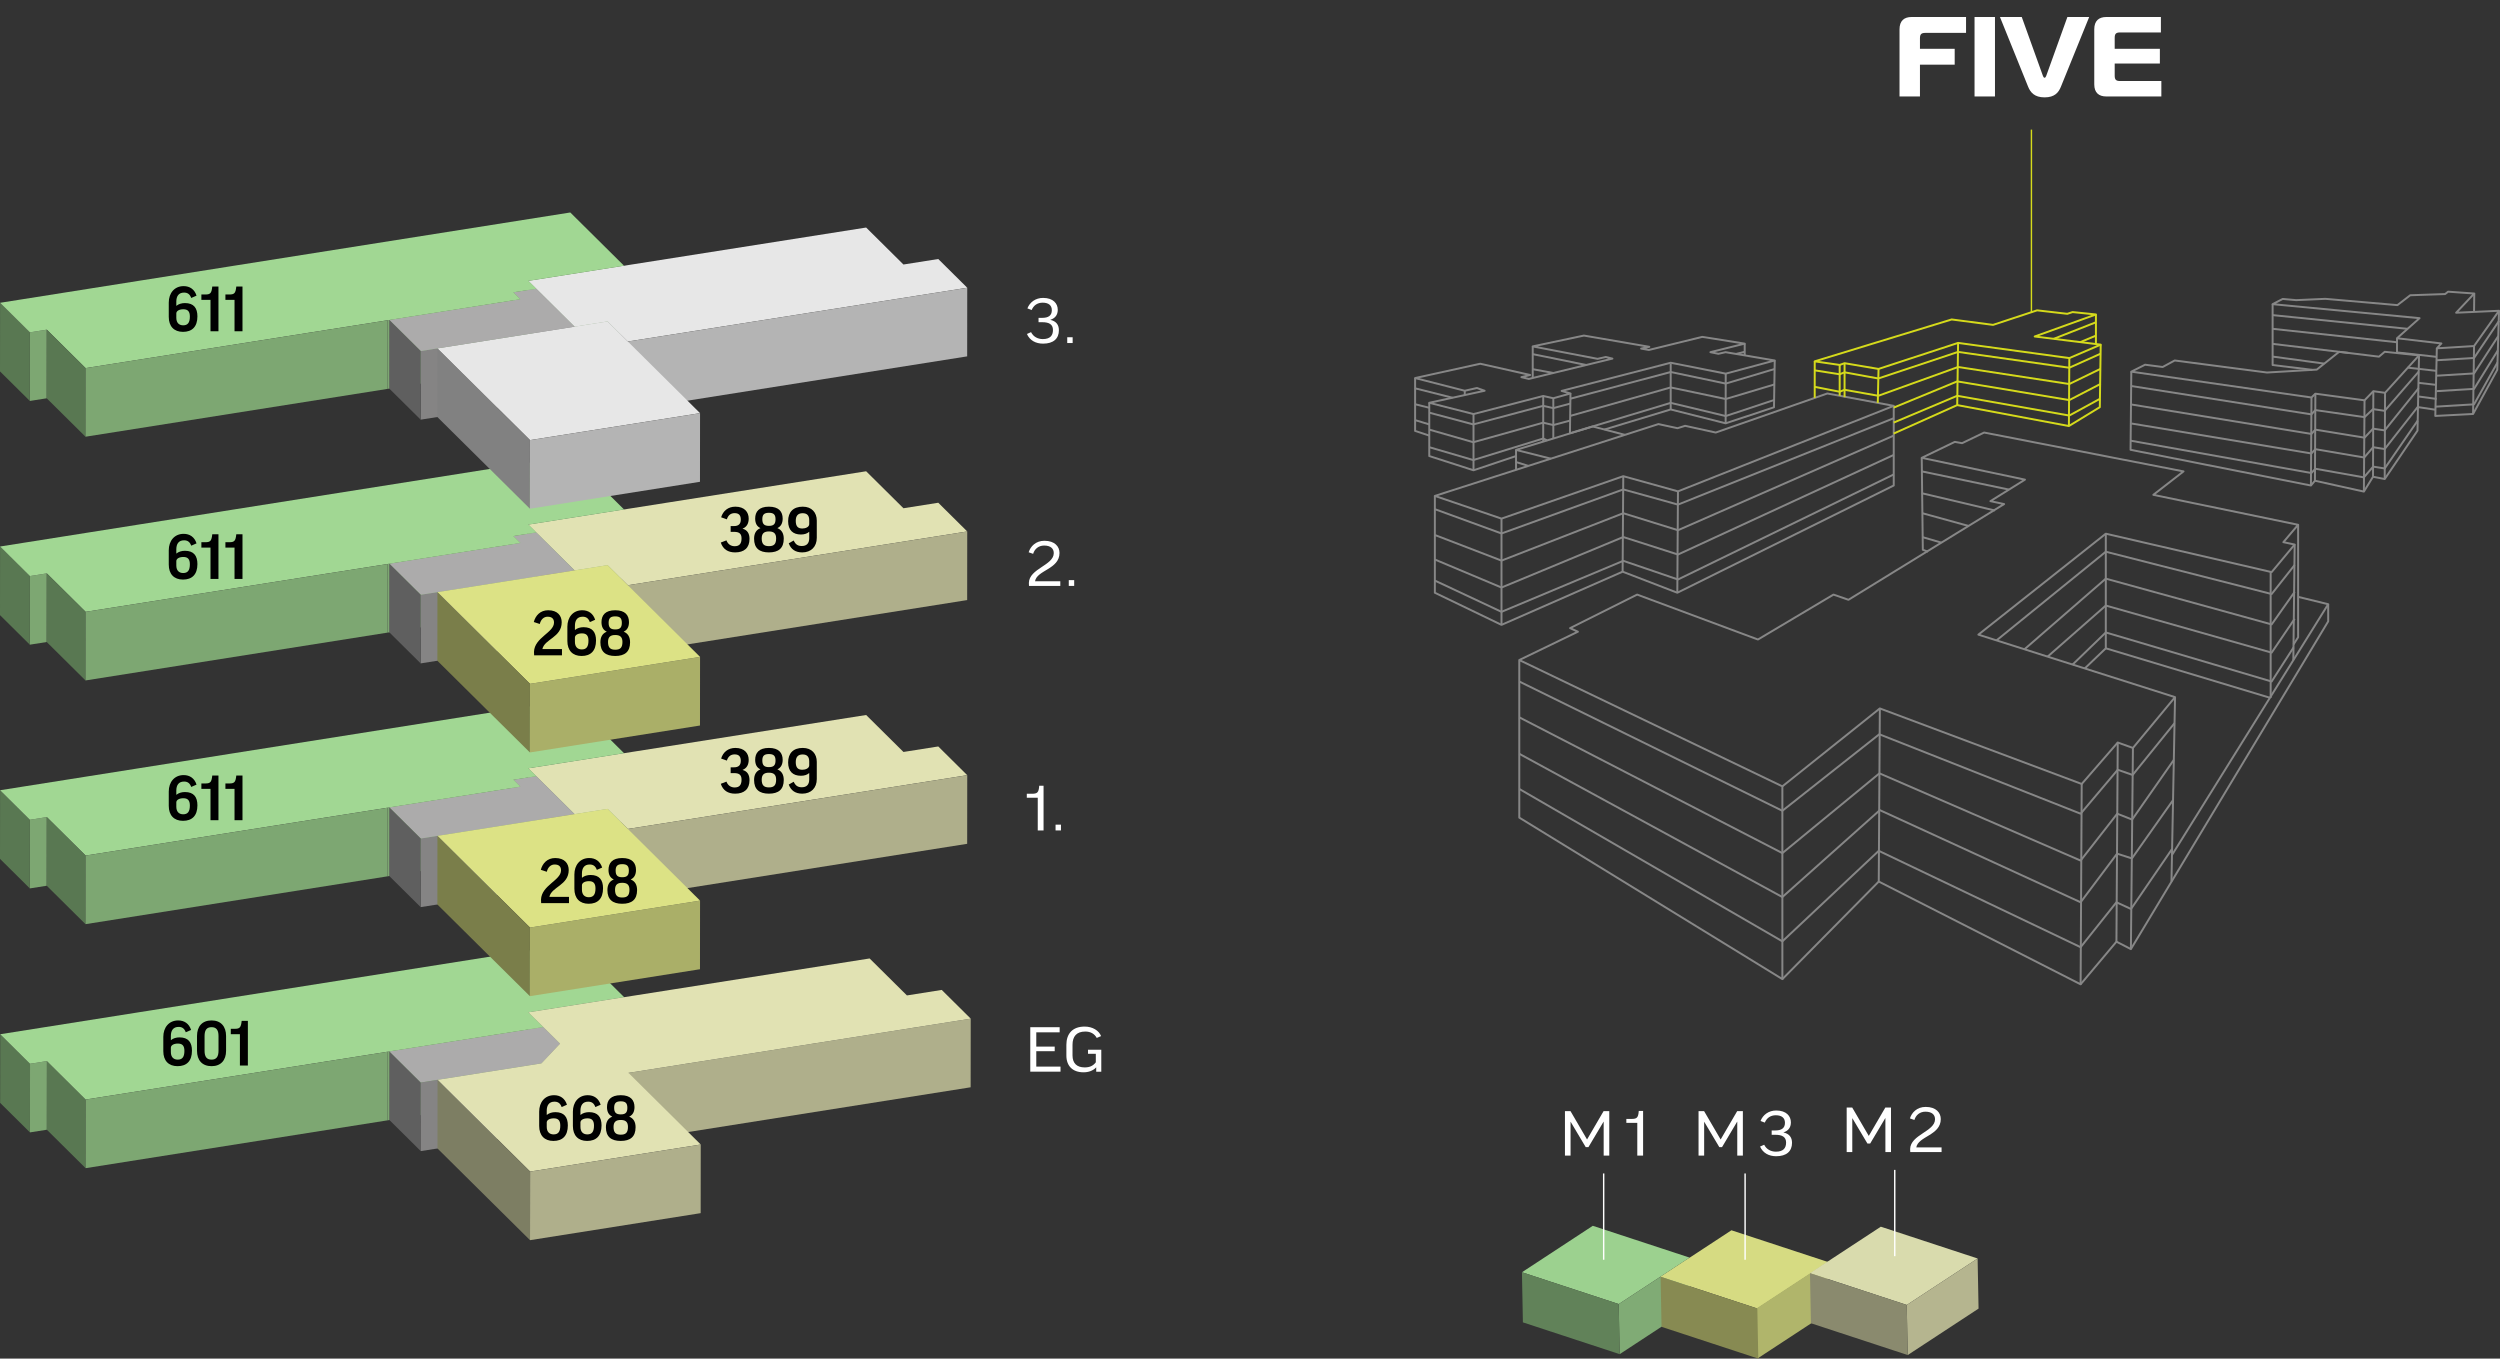 <?xml version="1.0" encoding="UTF-8"?>
<svg id="Ebene_2" data-name="Ebene 2" xmlns="http://www.w3.org/2000/svg" xmlns:xlink="http://www.w3.org/1999/xlink" viewBox="0 0 440.576 239.429">
  <rect x="0" y="0" width="440.576" height="239.429" fill="#333333" stroke="none"/>
  <defs>
    <style>
      .cls-1, .cls-2, .cls-3, .cls-4, .cls-5 {
        fill: none;
      }

      .cls-6 {
        fill: #5f5f5f;
      }

      .cls-7 {
        fill: #80ab75;
      }

      .cls-8 {
        fill: #597852;
      }

      .cls-9 {
        fill: #aaaf68;
      }

      .cls-10 {
        fill: #acabab;
      }

      .cls-11 {
        fill: #7da772;
      }

      .cls-12 {
        fill: #b4b4b4;
      }

      .cls-13 {
        isolation: isolate;
      }

      .cls-14 {
        fill: #7a7e4a;
      }

      .cls-15 {
        fill: #618259;
      }

      .cls-16 {
        clip-path: url(#clippath-1);
      }

      .cls-17 {
        clip-path: url(#clippath-3);
      }

      .cls-18 {
        clip-path: url(#clippath-4);
      }

      .cls-19 {
        clip-path: url(#clippath-2);
      }

      .cls-20 {
        clip-path: url(#clippath-7);
      }

      .cls-21 {
        clip-path: url(#clippath-6);
      }

      .cls-22 {
        clip-path: url(#clippath-5);
      }

      .cls-23 {
        fill: #7d7e63;
      }

      .cls-24 {
        fill: #e7e7e7;
      }

      .cls-25 {
        fill: #a1d793;
      }

      .cls-26 {
        fill: #fff;
      }

      .cls-2 {
        stroke: #fff;
      }

      .cls-2, .cls-3 {
        stroke-miterlimit: 10;
        stroke-width: .25px;
      }

      .cls-27 {
        fill: #858484;
      }

      .cls-28 {
        fill: #757474;
      }

      .cls-29 {
        fill: #dce285;
      }

      .cls-30 {
        fill: #818181;
      }

      .cls-31 {
        fill: #d6db82;
      }

      .cls-32 {
        fill: #afaf8b;
      }

      .cls-33 {
        fill: #8a8a6e;
      }

      .cls-34 {
        fill: #b5b58f;
      }

      .cls-35 {
        fill: #e1e2b3;
      }

      .cls-3, .cls-4 {
        stroke: #d5da1b;
      }

      .cls-36 {
        fill: #878a52;
      }

      .cls-4, .cls-5 {
        stroke-linejoin: round;
        stroke-width: .347px;
      }

      .cls-37 {
        fill: #9cd18f;
      }

      .cls-38 {
        clip-path: url(#clippath);
      }

      .cls-39 {
        fill: #d9dbad;
      }

      .cls-40 {
        fill: #b0b56b;
      }

      .cls-5 {
        stroke: #878787;
      }
    </style>
    <clipPath id="clippath">
      <rect class="cls-1" x=".001" y="37.445" width="171.071" height="181.111"/>
    </clipPath>
    <clipPath id="clippath-1">
      <rect class="cls-1" x=".024" y="166.347" width="171.047" height="52.209"/>
    </clipPath>
    <clipPath id="clippath-2">
      <rect class="cls-1" x=".001" y="37.445" width="171.071" height="181.111"/>
    </clipPath>
    <clipPath id="clippath-3">
      <rect class="cls-1" x=".001" y="123.347" width="170.457" height="52.208"/>
    </clipPath>
    <clipPath id="clippath-4">
      <rect class="cls-1" x=".001" y="37.445" width="171.071" height="181.111"/>
    </clipPath>
    <clipPath id="clippath-5">
      <rect class="cls-1" y="80.395" width="170.457" height="52.21"/>
    </clipPath>
    <clipPath id="clippath-6">
      <rect class="cls-1" x=".001" y="37.445" width="171.071" height="181.111"/>
    </clipPath>
    <clipPath id="clippath-7">
      <rect class="cls-1" x=".001" y="37.444" width="170.457" height="52.209"/>
    </clipPath>
  </defs>
  <g id="Ebene_1-2" data-name="Ebene 1">
    <g>
      <g>
        <path class="cls-26" d="M186.742,181.021v.912h-4.117v2.506h3.247v.816h-3.247v2.71h4.271v.899h-5.33v-7.844h5.176Z"/>
        <path class="cls-26" d="M194.045,182.592l-.765.324c-.4-.731-1.082-1.127-2.023-1.127-1.529,0-2.247.852-2.247,2.339v1.871c0,1.379.765,2.111,2.141,2.111.871,0,1.482-.264,1.965-.9v-1.499h-1.376v-.72h2.341v3.886h-.894v-.78c-.588.624-1.376.875-2.247.875-1.871,0-3.012-1.08-3.012-2.962v-1.883c0-1.931,1.059-3.214,3.223-3.214,1.4,0,2.518.708,2.894,1.679Z"/>
      </g>
      <g>
        <path class="cls-26" d="M183.906,138.468v7.88h-1.023v-5.769h-1.929v-.695h.871c.976,0,1.235-.192,1.317-1.416h.765Z"/>
        <path class="cls-26" d="M186.022,145.329h.953v1.02h-.953v-1.02Z"/>
      </g>
      <g>
        <path class="cls-26" d="M186.718,97.439c0,2.891-3.988,3.022-4.318,5.001h4.459v.815h-5.518l-.023-.528c.059-2.542,4.388-3.094,4.388-5.253,0-.756-.506-1.332-1.694-1.332-.988,0-1.694.612-1.941,1.463l-.789-.276c.318-1.031,1.247-2.027,2.776-2.027,1.835,0,2.659,1.031,2.659,2.135Z"/>
        <path class="cls-26" d="M188.351,102.236h.953v1.02h-.953v-1.02Z"/>
      </g>
      <g>
        <path class="cls-26" d="M183.024,56.015h.659c1.059,0,1.682-.396,1.682-1.343,0-.864-.577-1.332-1.612-1.332-.941,0-1.6.48-1.941,1.295l-.753-.288c.423-1.08,1.423-1.847,2.765-1.847,1.776,0,2.588.983,2.588,2.099,0,.875-.447,1.487-1.294,1.751v.024c.977.216,1.494.839,1.494,1.823,0,1.487-.977,2.363-2.788,2.363-1.294,0-2.341-.563-2.847-1.703l.729-.324c.388.804,1.188,1.223,2.059,1.223,1.318,0,1.8-.635,1.8-1.607,0-1.007-.717-1.367-1.882-1.367h-.659v-.768Z"/>
        <path class="cls-26" d="M188.08,59.433h.953v1.02h-.953v-1.02Z"/>
      </g>
      <g class="cls-38">
        <g class="cls-13">
          <g class="cls-16">
            <polygon class="cls-11" points="109.994 175.733 109.981 187.827 93.115 190.498 93.128 178.404 109.994 175.733"/>
            <polygon class="cls-23" points="95.757 180.998 95.744 193.092 93.115 190.498 93.128 178.404 95.757 180.998"/>
            <polygon class="cls-23" points="98.701 183.915 98.688 196.009 95.744 193.091 95.757 180.997 98.701 183.915"/>
            <polygon class="cls-11" points="95.747 180.999 95.734 193.093 68.631 197.385 68.644 185.292 95.747 180.999"/>
            <polygon class="cls-11" points="68.319 185.344 68.306 197.438 68.63 197.386 68.644 185.293 68.319 185.344"/>
            <polygon class="cls-28" points="98.701 183.915 98.688 196.009 95.4 199.496 95.413 187.402 98.701 183.915"/>
            <polygon class="cls-11" points="8.268 186.998 8.255 199.092 5.278 199.563 5.291 187.469 8.268 186.998"/>
            <polygon class="cls-8" points=".024 194.357 5.277 199.563 5.291 187.469 .038 182.263 .024 194.357"/>
            <polygon class="cls-32" points="110.752 189.071 110.738 201.165 171.058 191.612 171.072 179.517 110.752 189.071"/>
            <polygon class="cls-6" points="74.168 190.767 74.155 202.861 68.631 197.386 68.644 185.292 74.168 190.767"/>
            <polygon class="cls-10" points="95.747 180.999 98.701 183.915 95.413 187.402 74.169 190.767 68.644 185.292 95.747 180.999"/>
            <polygon class="cls-27" points="95.413 187.402 95.4 199.496 74.156 202.86 74.169 190.766 95.413 187.402"/>
            <polygon class="cls-8" points="15.103 193.772 15.09 205.866 8.255 199.092 8.267 186.998 15.103 193.772"/>
            <polygon class="cls-25" points="100.523 166.347 .036 182.263 5.29 187.469 8.268 186.998 15.102 193.772 68.318 185.343 68.643 185.292 95.747 180.999 93.127 178.403 109.994 175.732 100.523 166.347"/>
            <polygon class="cls-11" points="68.319 185.343 68.306 197.437 15.091 205.865 15.104 193.771 68.319 185.343"/>
            <polygon class="cls-35" points="109.994 175.732 93.128 178.404 95.757 180.997 98.701 183.915 95.412 187.402 77.111 190.3 93.418 206.462 123.493 201.698 110.752 189.071 171.072 179.517 165.962 174.454 159.828 175.425 153.252 168.909 109.994 175.732"/>
            <polygon class="cls-32" points="93.418 206.462 93.405 218.555 123.48 213.793 123.493 201.698 93.418 206.462"/>
            <polygon class="cls-23" points="77.097 202.395 93.404 218.556 93.418 206.462 77.11 190.301 77.097 202.395"/>
          </g>
        </g>
      </g>
      <g class="cls-19">
        <g class="cls-13">
          <g class="cls-17">
            <polygon class="cls-11" points="109.378 132.828 109.365 144.922 109.96 144.829 109.974 132.734 109.378 132.828"/>
            <polygon class="cls-11" points="109.378 132.828 109.365 144.922 93.104 147.497 93.117 135.404 109.378 132.828"/>
            <polygon class="cls-23" points="94.51 136.784 94.497 148.878 93.104 147.497 93.117 135.404 94.51 136.784"/>
            <polygon class="cls-11" points="94.51 136.784 94.497 148.878 90.474 149.515 90.487 137.421 94.51 136.784"/>
            <polygon class="cls-23" points="95.734 137.997 95.721 150.091 94.497 148.877 94.51 136.784 95.734 137.997"/>
            <polygon class="cls-6" points="91.711 138.634 91.698 150.728 90.474 149.514 90.487 137.421 91.711 138.634"/>
            <polygon class="cls-23" points="98.678 140.915 98.665 153.009 95.721 150.091 95.734 137.997 98.678 140.915"/>
            <polygon class="cls-11" points="91.711 138.634 91.698 150.728 68.608 154.385 68.62 142.291 91.711 138.634"/>
            <polygon class="cls-11" points="68.295 142.342 68.282 154.436 68.607 154.385 68.621 142.291 68.295 142.342"/>
            <polygon class="cls-32" points="107.08 142.553 107.067 154.647 101.248 155.568 101.261 143.475 107.08 142.553"/>
            <polygon class="cls-23" points="101.261 143.474 101.248 155.568 98.665 153.009 98.678 140.915 101.261 143.474"/>
            <polygon class="cls-11" points="8.247 144 8.234 156.094 5.257 156.565 5.27 144.471 8.247 144"/>
            <polygon class="cls-8" points=".002 150.55 .002 151.357 5.257 156.565 5.271 144.471 .015 139.263 .002 150.55"/>
            <polygon class="cls-23" points="110.644 146.085 110.631 158.179 107.067 154.647 107.08 142.553 110.644 146.085"/>
            <polygon class="cls-35" points="109.378 132.829 93.117 135.404 94.51 136.785 95.734 137.998 98.678 140.915 101.261 143.475 107.079 142.553 110.643 146.085 170.459 136.611 165.35 131.548 159.216 132.519 152.641 126.004 109.378 132.829"/>
            <polygon class="cls-32" points="110.644 146.085 110.63 158.178 170.445 148.705 170.458 136.612 110.644 146.085"/>
            <polygon class="cls-27" points="101.251 143.476 101.238 155.57 74.135 159.862 74.148 147.769 101.251 143.476"/>
            <polygon class="cls-10" points="94.51 136.784 95.734 137.997 98.678 140.915 101.251 143.476 74.148 147.769 68.621 142.292 91.712 138.634 90.487 137.421 94.51 136.784"/>
            <polygon class="cls-6" points="74.148 147.768 74.135 159.862 68.608 154.385 68.621 142.291 74.148 147.768"/>
            <polygon class="cls-25" points="100.501 123.347 .014 139.263 5.27 144.471 8.247 143.999 15.08 150.772 68.295 142.342 68.621 142.291 91.712 138.633 90.488 137.421 94.51 136.784 93.116 135.403 109.378 132.828 109.974 132.734 100.501 123.347"/>
            <polygon class="cls-8" points="15.08 150.771 15.067 162.865 8.234 156.093 8.247 143.999 15.08 150.771"/>
            <polygon class="cls-11" points="68.296 142.343 68.283 154.437 15.068 162.865 15.081 150.771 68.296 142.343"/>
            <polygon class="cls-9" points="93.395 163.462 93.381 175.555 123.357 170.808 123.37 158.715 93.395 163.462"/>
            <polygon class="cls-29" points="107.08 142.553 123.369 158.715 93.396 163.462 77.09 147.303 95.392 144.404 101.251 143.476 107.08 142.553"/>
            <polygon class="cls-14" points="77.077 159.397 93.382 175.556 93.396 163.462 77.091 147.303 77.077 159.397"/>
          </g>
        </g>
      </g>
      <g class="cls-18">
        <g class="cls-13">
          <g class="cls-22">
            <polygon class="cls-11" points="109.377 89.876 109.364 101.969 109.959 101.876 109.973 89.782 109.377 89.876"/>
            <polygon class="cls-11" points="109.377 89.876 109.364 101.97 93.103 104.545 93.116 92.452 109.377 89.876"/>
            <polygon class="cls-23" points="94.509 93.832 94.496 105.926 93.103 104.545 93.116 92.452 94.509 93.832"/>
            <polygon class="cls-11" points="94.509 93.832 94.496 105.926 90.473 106.563 90.486 94.469 94.509 93.832"/>
            <polygon class="cls-23" points="95.735 95.047 95.722 107.141 94.496 105.926 94.509 93.832 95.735 95.047"/>
            <polygon class="cls-6" points="91.712 95.684 91.699 107.778 90.473 106.563 90.486 94.469 91.712 95.684"/>
            <polygon class="cls-23" points="98.679 97.965 98.666 110.059 95.722 107.141 95.735 95.047 98.679 97.965"/>
            <polygon class="cls-11" points="91.712 95.684 91.699 107.778 68.609 111.435 68.621 99.341 91.712 95.684"/>
            <polygon class="cls-11" points="68.296 99.393 68.283 111.487 68.608 111.436 68.622 99.342 68.296 99.393"/>
            <polygon class="cls-32" points="107.078 99.6 107.065 111.694 101.246 112.615 101.259 100.522 107.078 99.6"/>
            <polygon class="cls-23" points="101.26 100.522 101.247 112.616 98.666 110.058 98.679 97.964 101.26 100.522"/>
            <polygon class="cls-11" points="8.246 101.047 8.233 113.141 5.256 113.612 5.269 101.518 8.246 101.047"/>
            <polygon class="cls-8" points="0 108.404 5.256 113.612 5.27 101.518 .014 96.31 0 108.404"/>
            <polygon class="cls-23" points="110.643 103.133 110.63 115.227 107.066 111.695 107.079 99.601 110.643 103.133"/>
            <polygon class="cls-35" points="109.377 89.876 93.116 92.452 94.509 93.832 95.736 95.047 98.68 97.964 101.26 100.522 107.078 99.6 110.642 103.133 170.457 93.659 165.35 88.597 159.216 89.569 152.64 83.051 109.377 89.876"/>
            <polygon class="cls-32" points="110.643 103.132 110.629 115.226 170.444 105.753 170.457 93.659 110.643 103.132"/>
            <polygon class="cls-27" points="101.25 100.524 101.237 112.618 74.134 116.91 74.147 104.817 101.25 100.524"/>
            <polygon class="cls-10" points="94.509 93.832 95.735 95.047 98.679 97.965 101.25 100.524 74.147 104.817 68.622 99.341 91.712 95.684 90.486 94.469 94.509 93.832"/>
            <polygon class="cls-6" points="74.147 104.816 74.134 116.91 68.609 111.435 68.622 99.341 74.147 104.816"/>
            <polygon class="cls-25" points="100.5 80.395 .013 96.311 5.269 101.519 8.246 101.048 15.082 107.822 68.296 99.393 68.622 99.342 91.712 95.685 90.486 94.469 94.509 93.832 93.115 92.452 109.377 89.877 109.972 89.782 100.5 80.395"/>
            <polygon class="cls-8" points="15.081 107.821 15.068 119.915 8.233 113.141 8.245 101.047 15.081 107.821"/>
            <polygon class="cls-11" points="68.297 99.393 68.284 111.487 15.069 119.915 15.082 107.821 68.297 99.393"/>
            <polygon class="cls-9" points="93.396 120.511 93.382 132.605 123.358 127.858 123.371 115.764 93.396 120.511"/>
            <polygon class="cls-29" points="107.078 99.6 123.371 115.763 93.396 120.511 77.088 104.35 95.39 101.451 101.25 100.523 107.078 99.6"/>
            <polygon class="cls-14" points="77.076 116.444 93.383 132.605 93.397 120.511 77.089 104.351 77.076 116.444"/>
          </g>
        </g>
      </g>
      <g class="cls-21">
        <g class="cls-13">
          <g class="cls-20">
            <polygon class="cls-11" points="109.376 46.924 109.363 59.018 109.958 58.925 109.971 46.83 109.376 46.924"/>
            <polygon class="cls-11" points="109.376 46.924 109.363 59.018 93.102 61.593 93.115 49.5 109.376 46.924"/>
            <polygon class="cls-30" points="94.508 50.88 94.495 62.974 93.102 61.593 93.115 49.5 94.508 50.88"/>
            <polygon class="cls-11" points="94.508 50.88 94.495 62.974 90.472 63.611 90.485 51.517 94.508 50.88"/>
            <polygon class="cls-30" points="95.734 52.095 95.721 64.189 94.495 62.974 94.508 50.88 95.734 52.095"/>
            <polygon class="cls-6" points="91.711 52.732 91.698 64.826 90.472 63.611 90.485 51.517 91.711 52.732"/>
            <polygon class="cls-30" points="98.678 55.012 98.665 67.106 95.721 64.188 95.734 52.094 98.678 55.012"/>
            <polygon class="cls-11" points="91.711 52.732 91.698 64.826 68.608 68.483 68.62 56.389 91.711 52.732"/>
            <polygon class="cls-11" points="68.295 56.441 68.282 68.534 68.607 68.483 68.621 56.389 68.295 56.441"/>
            <polygon class="cls-12" points="107.078 56.648 107.065 68.742 101.246 69.663 101.259 57.57 107.078 56.648"/>
            <polygon class="cls-30" points="101.259 57.57 101.246 69.664 98.665 67.106 98.678 55.012 101.259 57.57"/>
            <polygon class="cls-11" points="8.245 58.095 8.232 70.189 5.255 70.66 5.268 58.566 8.245 58.095"/>
            <polygon class="cls-8" points=".002 65.454 5.255 70.661 5.269 58.567 .015 53.36 .002 65.454"/>
            <polygon class="cls-30" points="110.644 60.182 110.631 72.276 107.065 68.742 107.078 56.648 110.644 60.182"/>
            <polygon class="cls-24" points="109.376 46.924 93.115 49.499 94.508 50.88 95.734 52.095 98.678 55.012 101.259 57.57 107.077 56.648 110.644 60.182 170.458 50.708 165.349 45.645 159.215 46.616 152.639 40.098 109.376 46.924"/>
            <polygon class="cls-12" points="110.644 60.182 110.63 72.276 170.445 62.803 170.458 50.709 110.644 60.182"/>
            <polygon class="cls-27" points="101.249 57.572 101.236 69.666 74.133 73.958 74.146 61.865 101.249 57.572"/>
            <polygon class="cls-24" points="107.078 56.648 123.371 72.811 93.396 77.559 77.088 61.398 95.39 58.499 101.249 57.571 107.078 56.648"/>
            <polygon class="cls-10" points="94.508 50.88 95.734 52.095 98.678 55.013 101.249 57.572 74.146 61.865 68.621 56.389 91.711 52.732 90.485 51.517 94.508 50.88"/>
            <polygon class="cls-6" points="74.146 61.864 74.133 73.958 68.608 68.483 68.621 56.389 74.146 61.864"/>
            <polygon class="cls-25" points="100.501 37.445 .014 53.361 5.268 58.567 8.246 58.095 15.08 64.87 68.295 56.44 68.621 56.389 91.712 52.731 90.485 51.517 94.508 50.88 93.115 49.5 109.376 46.925 109.972 46.83 100.501 37.445"/>
            <polygon class="cls-8" points="15.08 64.869 15.067 76.963 8.232 70.189 8.244 58.095 15.08 64.869"/>
            <polygon class="cls-11" points="68.296 56.441 68.283 68.535 15.068 76.963 15.081 64.869 68.296 56.441"/>
            <polygon class="cls-12" points="93.395 77.56 93.381 89.653 123.357 84.906 123.37 72.813 93.395 77.56"/>
            <polygon class="cls-30" points="77.075 73.492 93.382 89.652 93.396 77.559 77.088 61.398 77.075 73.492"/>
          </g>
        </g>
      </g>
      <g>
        <path class="cls-26" d="M334.754,17V5.157c0-1.5.82-2.16,2.121-2.16h9.602v2.801h-7.182c-.7,0-.94.24-.94.94v1.86h6.121v2.801h-6.121v5.601h-3.601Z"/>
        <path class="cls-26" d="M347.974,17V2.997h3.601v14.003h-3.601Z"/>
        <path class="cls-26" d="M360.035,13.399c.06.18.16.3.28.3s.2-.12.28-.3l3.741-10.402h3.841l-4.981,12.283c-.4,1-1.08,1.88-2.881,1.88s-2.5-.9-2.9-1.88l-4.961-12.283h3.841l3.741,10.402Z"/>
        <path class="cls-26" d="M380.816,5.718h-7.202c-.7,0-.94.24-.94.94v1.94h7.961v2.601h-7.961v2.141c0,.7.24.94.94.94h7.282v2.721h-9.702c-1.3,0-2.121-.64-2.121-2.141V5.157c0-1.5.82-2.16,2.121-2.16h9.622v2.721Z"/>
      </g>
      <polygon class="cls-5" points="267.745 116.317 267.745 144.089 314.108 172.549 314.108 138.581 267.745 116.317"/>
      <polyline class="cls-5" points="267.745 116.317 278.073 111.325 276.697 110.694 288.517 104.784 309.805 112.702 323.117 104.784 325.756 105.702 353.184 88.832 350.774 88.316 356.856 84.528 338.667 80.684 344.5 77.872 345.782 78.102 349.664 76.227 384.8 83.075 379.483 87.206 404.998 92.485 402.397 95.545 404.386 95.966 400.331 100.824 371.106 94.053 348.651 111.842 383.308 122.858 375.887 131.81 373.209 130.853 366.86 138.16 331.284 124.847 314.108 138.581"/>
      <polyline class="cls-5" points="366.669 173.464 372.981 165.952 375.527 167.261 410.299 109.501 410.299 106.482"/>
      <polyline class="cls-5" points="314.108 172.55 331.092 155.355 366.668 173.465 366.859 138.16"/>
      <line class="cls-5" x1="331.284" y1="124.848" x2="331.093" y2="155.355"/>
      <line class="cls-5" x1="372.98" y1="165.952" x2="373.209" y2="130.854"/>
      <line class="cls-5" x1="375.888" y1="131.81" x2="375.527" y2="167.262"/>
      <polyline class="cls-5" points="267.745 120.104 314.108 142.885 331.188 129.399 366.668 143.4 373.209 135.654 375.835 136.572 383.215 127.448"/>
      <polyline class="cls-5" points="267.745 126.416 314.108 150.345 331.212 136.286 366.668 151.663 373.121 143.4 375.749 144.434 383.083 133.933"/>
      <polyline class="cls-5" points="267.745 132.843 314.108 158.09 331.284 142.77 366.668 159.008 373.095 150.439 375.707 151.281 382.939 141.029"/>
      <polyline class="cls-5" points="371.106 94.054 371.106 114.252 367.396 117.801"/>
      <line class="cls-5" x1="404.157" y1="116.319" x2="404.386" y2="95.967"/>
      <line class="cls-5" x1="371.106" y1="114.251" x2="400.103" y2="122.988"/>
      <polyline class="cls-5" points="404.998 92.485 404.998 112.3 404.193 113.563"/>
      <polyline class="cls-5" points="267.745 139.036 314.108 165.893 331.093 149.942 366.668 166.926 372.98 159.007 375.549 160.193 382.789 149.607"/>
      <polyline class="cls-5" points="404.998 105.185 410.298 106.482 382.768 150.677"/>
      <polyline class="cls-5" points="351.846 112.857 371.106 97.229 400.332 104.688 404.387 99.562"/>
      <polyline class="cls-5" points="356.768 114.422 371.106 101.973 400.332 110.044 404.386 104.306"/>
      <polyline class="cls-5" points="360.85 115.719 371.106 106.715 400.332 115.016 404.386 109.049"/>
      <polyline class="cls-5" points="365.252 117.119 371.106 111.459 400.332 120.104 404.193 114.094"/>
      <line class="cls-5" x1="400.158" y1="100.825" x2="400.158" y2="122.989"/>
      <polyline class="cls-5" points="338.667 80.684 338.858 96.884 339.776 97.228"/>
      <line class="cls-5" x1="354.041" y1="86.282" x2="338.697" y2="83.076"/>
      <line class="cls-5" x1="351.558" y1="89.967" x2="338.667" y2="86.919"/>
      <line class="cls-5" x1="347.006" y1="92.715" x2="338.789" y2="90.446"/>
      <line class="cls-5" x1="342.13" y1="95.631" x2="338.842" y2="94.667"/>
      <line class="cls-5" x1="382.678" y1="155.355" x2="383.309" y2="122.859"/>
      <polygon class="cls-5" points="292.266 74.736 252.865 87.398 264.609 91.398 286.069 83.917 295.709 86.594 333.733 71.523 322.027 69.343 302.365 76.228 296.971 75.042 295.632 75.463 292.266 74.736"/>
      <polyline class="cls-5" points="286.357 76.635 280.675 75.157 267.172 79.288 273.298 80.832"/>
      <line class="cls-5" x1="267.172" y1="79.288" x2="267.172" y2="82.8"/>
      <polyline class="cls-5" points="252.865 87.398 252.865 104.459 264.609 110.12 285.954 100.748 295.594 104.459 333.733 85.559 333.733 71.523"/>
      <line class="cls-5" x1="286.069" y1="83.917" x2="285.954" y2="100.748"/>
      <line class="cls-5" x1="295.708" y1="86.594" x2="295.593" y2="104.458"/>
      <line class="cls-5" x1="264.609" y1="91.398" x2="264.609" y2="110.12"/>
      <polyline class="cls-5" points="252.865 89.731 264.609 94.015 286.069 86.25 295.709 88.928 333.733 73.703"/>
      <polyline class="cls-5" points="252.865 94.283 264.609 98.797 286.069 90.444 295.709 93.441 333.733 76.763"/>
      <polyline class="cls-5" points="252.865 98.606 264.609 103.541 286.069 94.639 295.709 97.726 333.733 80.168"/>
      <polyline class="cls-5" points="252.865 102.315 264.609 107.825 286.069 98.834 295.709 102.125 333.733 83.611"/>
      <line class="cls-5" x1="267.172" y1="81.43" x2="269.341" y2="82.103"/>
      <polygon class="cls-4" points="343.946 56.298 319.808 63.681 324.207 64.312 325.068 64.006 331.055 65.019 345.075 60.429 364.679 63.107 370.207 60.735 358.578 59.301 369.365 55.418 365.253 54.997 364.316 55.304 358.999 54.691 351.233 57.254 343.946 56.298"/>
      <line class="cls-4" x1="319.808" y1="63.681" x2="319.808" y2="70.12"/>
      <line class="cls-4" x1="324.207" y1="64.312" x2="324.207" y2="69.748"/>
      <line class="cls-4" x1="325.068" y1="64.006" x2="325.068" y2="69.993"/>
      <line class="cls-4" x1="331.055" y1="65.019" x2="330.922" y2="70.998"/>
      <polyline class="cls-4" points="333.732 76.401 344.921 71.388 345.074 60.429"/>
      <polyline class="cls-4" points="364.679 63.107 364.603 75.08 370.05 71.754 370.207 60.735"/>
      <line class="cls-4" x1="344.921" y1="71.389" x2="364.602" y2="75.08"/>
      <polyline class="cls-4" points="319.808 65.268 324.207 65.957 325.068 65.612 331.017 66.702 345.075 62.016 364.668 64.809 370.207 62.322"/>
      <polyline class="cls-4" points="319.808 68.175 324.207 69.036 325.068 68.691 331.017 69.748 345.075 64.675 364.668 67.677 370.207 64.981"/>
      <polyline class="cls-4" points="370.207 67.64 364.668 70.509 344.922 67.212 333.733 71.829"/>
      <polyline class="cls-4" points="333.732 74.468 344.921 69.748 364.668 73.234 370.071 70.28"/>
      <line class="cls-4" x1="369.365" y1="55.418" x2="369.365" y2="60.631"/>
      <line class="cls-4" x1="369.365" y1="56.795" x2="361.921" y2="59.713"/>
      <line class="cls-4" x1="369.365" y1="59.147" x2="366.611" y2="60.291"/>
      <polygon class="cls-5" points="402.282 52.683 400.503 53.601 426.398 56.071 422.423 59.607 430.245 60.525 429.442 61.386 436.002 60.984 440.401 54.768 432.847 55.112 436.041 51.727 431.431 51.402 430.895 51.822 424.756 52.033 422.499 53.773 409.798 52.664 404.654 52.894 402.282 52.683"/>
      <polyline class="cls-5" points="400.504 53.601 400.504 64.329 407.511 65.18"/>
      <line class="cls-5" x1="422.423" y1="59.607" x2="422.423" y2="62.223"/>
      <polyline class="cls-5" points="429.442 61.385 429.174 73.301 435.831 72.956 440.095 65.172 440.402 54.767"/>
      <line class="cls-5" x1="436.003" y1="60.984" x2="435.831" y2="72.957"/>
      <line class="cls-5" x1="436.041" y1="51.726" x2="436.003" y2="54.968"/>
      <line class="cls-5" x1="400.504" y1="55.533" x2="424.286" y2="57.95"/>
      <line class="cls-5" x1="400.504" y1="57.949" x2="422.422" y2="60.314"/>
      <line class="cls-5" x1="400.504" y1="60.601" x2="413.928" y2="62.206"/>
      <line class="cls-5" x1="400.504" y1="62.842" x2="409.609" y2="64.083"/>
      <polyline class="cls-5" points="429.395 63.489 436.002 63.088 440.402 56.547"/>
      <polyline class="cls-5" points="429.395 66.211 436.002 65.81 440.271 59.225"/>
      <polyline class="cls-5" points="429.395 68.934 436.002 68.533 440.196 61.749"/>
      <polyline class="cls-5" points="429.174 71.669 436.002 71.255 440.134 63.871"/>
      <line class="cls-5" x1="429.207" y1="72.211" x2="426.247" y2="71.76"/>
      <line class="cls-5" x1="429.413" y1="62.891" x2="422.423" y2="62.106"/>
      <line class="cls-5" x1="429.413" y1="65.362" x2="424.286" y2="64.787"/>
      <line class="cls-5" x1="429.413" y1="67.833" x2="426.12" y2="67.463"/>
      <line class="cls-5" x1="429.413" y1="70.304" x2="426.246" y2="69.877"/>
      <polygon class="cls-5" points="260.86 64.101 249.384 66.626 258.134 68.863 260.286 68.376 261.635 68.863 251.88 70.986 259.677 72.971 271.963 69.781 273.742 70.183 276.764 69.342 275.205 68.892 294.428 63.927 304.125 65.849 312.76 63.527 304.096 62.064 302.834 62.351 301.428 62.064 307.467 60.558 299.993 59.367 290.583 61.676 289.22 61.433 290.655 61.117 279.135 59.138 270.112 61.045 281.545 63.24 282.966 62.911 284.156 63.198 269.424 66.783 268.119 66.468 269.654 66.081 260.86 64.101"/>
      <polyline class="cls-5" points="251.88 70.987 251.88 80.37 259.677 82.879 267.172 80.37"/>
      <line class="cls-5" x1="259.676" y1="72.971" x2="259.676" y2="82.879"/>
      <line class="cls-5" x1="271.963" y1="69.782" x2="271.963" y2="77.822"/>
      <line class="cls-5" x1="273.742" y1="70.184" x2="273.742" y2="77.278"/>
      <line class="cls-5" x1="276.764" y1="69.342" x2="276.672" y2="76.381"/>
      <polyline class="cls-5" points="282.756 75.698 294.427 72.158 304.11 74.602 312.631 71.776 312.761 63.528"/>
      <line class="cls-5" x1="294.427" y1="64.101" x2="294.427" y2="72.157"/>
      <line class="cls-5" x1="304.124" y1="65.85" x2="304.109" y2="74.602"/>
      <line class="cls-5" x1="307.467" y1="60.558" x2="307.467" y2="62.634"/>
      <line class="cls-5" x1="270.112" y1="61.046" x2="270.112" y2="66.603"/>
      <line class="cls-5" x1="270.112" y1="62.409" x2="279.551" y2="64.331"/>
      <line class="cls-5" x1="270.112" y1="65.062" x2="273.741" y2="65.733"/>
      <polyline class="cls-5" points="249.384 66.626 249.384 75.941 251.88 76.763"/>
      <line class="cls-5" x1="258.134" y1="68.864" x2="258.134" y2="69.626"/>
      <polyline class="cls-5" points="251.88 72.727 259.638 74.793 271.963 71.521 273.742 71.922 276.764 71.12"/>
      <polyline class="cls-5" points="251.88 75.711 259.638 77.934 271.963 74.488 273.742 74.908 276.764 74.104"/>
      <polyline class="cls-5" points="251.88 78.81 259.638 81.076 271.963 77.278 272.655 77.611"/>
      <polyline class="cls-5" points="276.764 70.26 294.427 65.559 304.124 67.601 312.76 65.02"/>
      <polyline class="cls-5" points="276.764 73.282 294.427 68.278 304.124 70.319 312.76 67.738"/>
      <polyline class="cls-5" points="276.764 76.325 294.427 70.997 304.124 73.32 312.76 70.457"/>
      <line class="cls-5" x1="307.467" y1="61.997" x2="305.942" y2="62.376"/>
      <line class="cls-5" x1="249.384" y1="68.434" x2="255.982" y2="70.095"/>
      <line class="cls-5" x1="249.384" y1="71.235" x2="251.88" y2="71.863"/>
      <line class="cls-5" x1="249.384" y1="74.037" x2="251.88" y2="74.794"/>
      <polygon class="cls-5" points="378.03 64.273 375.601 65.497 407.351 70.049 408.039 69.38 416.704 70.547 418.254 68.94 420.319 69.226 426.306 62.628 420.262 61.997 419.248 62.857 412.229 61.997 408.288 65.134 399.509 65.65 383.252 63.527 381.129 64.675 378.03 64.273"/>
      <polyline class="cls-5" points="375.601 65.498 375.467 79.269 407.255 85.562 407.964 84.72 416.59 86.633 418.196 84.017 420.258 84.42 426.038 75.885 426.306 62.629"/>
      <line class="cls-5" x1="420.319" y1="69.227" x2="420.258" y2="84.42"/>
      <line class="cls-5" x1="418.253" y1="68.94" x2="418.196" y2="84.018"/>
      <line class="cls-5" x1="416.704" y1="70.547" x2="416.589" y2="86.633"/>
      <line class="cls-5" x1="407.351" y1="70.05" x2="407.255" y2="85.562"/>
      <line class="cls-5" x1="408.039" y1="69.38" x2="407.963" y2="84.719"/>
      <polyline class="cls-5" points="375.601 68.032 407.333 73.024 408.04 72.268 416.704 73.512 418.196 72.097 420.258 72.402 426.247 65.498"/>
      <polyline class="cls-5" points="375.545 71.274 407.333 76.47 408.04 75.714 416.704 77.131 418.197 75.542 420.257 75.848 426.247 68.386"/>
      <polyline class="cls-5" points="375.601 74.631 407.333 79.915 408.04 79.16 416.647 80.627 418.215 78.81 420.258 79.136 426.121 71.657"/>
      <polyline class="cls-5" points="375.482 77.662 407.332 83.36 408.039 82.605 416.589 84.127 418.224 82.233 420.258 82.558 426.07 74.124"/>
      <line class="cls-3" x1="358" y1="22.841" x2="358" y2="55.157"/>
      <polygon class="cls-37" points="297.754 221.627 285.269 229.814 268.212 224.21 280.697 216.024 297.754 221.627"/>
      <polygon class="cls-7" points="297.754 221.627 297.922 230.458 285.437 238.644 285.269 229.814 297.754 221.627"/>
      <polygon class="cls-15" points="285.269 229.814 285.437 238.645 268.38 233.041 268.212 224.211 285.269 229.814"/>
      <polygon class="cls-31" points="322.181 222.412 309.696 230.599 292.646 224.998 305.131 216.811 322.181 222.412"/>
      <polygon class="cls-40" points="322.013 222.412 322.181 231.243 309.696 239.429 309.528 230.599 322.013 222.412"/>
      <polygon class="cls-36" points="309.696 230.598 309.864 239.429 292.814 233.828 292.646 224.997 309.696 230.598"/>
      <path class="cls-26" d="M283.603,195.812v7.844h-.988v-5.973h-.024l-2.659,4.474h-.482l-2.647-4.45h-.023v5.949h-.988v-7.844h.977l2.917,5.001,2.917-5.001h1Z"/>
      <path class="cls-26" d="M289.563,195.775v7.88h-1.023v-5.769h-1.929v-.695h.871c.976,0,1.235-.192,1.317-1.416h.765Z"/>
      <path class="cls-26" d="M307.146,195.812v7.844h-.988v-5.973h-.024l-2.659,4.474h-.482l-2.647-4.45h-.023v5.949h-.988v-7.844h.977l2.917,5.001,2.917-5.001h1Z"/>
      <path class="cls-26" d="M312.224,199.218h.659c1.059,0,1.682-.396,1.682-1.343,0-.864-.577-1.332-1.612-1.332-.941,0-1.6.48-1.941,1.295l-.753-.288c.423-1.08,1.423-1.847,2.765-1.847,1.776,0,2.588.983,2.588,2.099,0,.875-.447,1.487-1.294,1.751v.024c.977.216,1.494.839,1.494,1.823,0,1.487-.977,2.363-2.788,2.363-1.294,0-2.341-.563-2.847-1.703l.729-.324c.388.804,1.188,1.223,2.059,1.223,1.318,0,1.8-.635,1.8-1.607,0-1.007-.717-1.367-1.882-1.367h-.659v-.768Z"/>
      <line class="cls-2" x1="282.616" y1="206.8" x2="282.616" y2="222.007"/>
      <line class="cls-2" x1="307.539" y1="206.8" x2="307.539" y2="222.007"/>
      <g>
        <path d="M33.673,181.51l-.936.408c-.24-.684-.66-.947-1.259-.947-.948,0-1.367.624-1.367,1.607v.72h.024c.372-.312.911-.48,1.499-.48,1.559,0,2.195.888,2.195,2.339,0,1.847-.947,2.734-2.542,2.734-1.571,0-2.507-.959-2.507-2.639v-2.519c0-1.667.996-2.902,2.626-2.902,1.067,0,1.919.563,2.267,1.679ZM30.111,184.616v.792c0,.899.492,1.331,1.211,1.331.804,0,1.176-.468,1.176-1.547,0-.864-.336-1.284-1.14-1.284-.708,0-1.223.276-1.247.708Z"/>
        <path d="M39.841,185.18c0,1.655-.911,2.71-2.554,2.71-1.667,0-2.567-1.055-2.567-2.71v-2.603c0-1.679.899-2.747,2.567-2.747,1.643,0,2.554,1.067,2.554,2.747v2.603ZM36.051,185.18c0,1.08.396,1.559,1.235,1.559.815,0,1.223-.479,1.223-1.559v-2.603c0-1.08-.408-1.559-1.223-1.559-.84,0-1.235.479-1.235,1.559v2.603Z"/>
        <path d="M43.682,179.903v7.88h-1.403v-5.529h-1.607v-.948h.696c.875,0,1.104-.216,1.223-1.403h1.091Z"/>
      </g>
      <g>
        <path d="M34.634,95.758l-.936.408c-.24-.684-.66-.947-1.259-.947-.948,0-1.367.624-1.367,1.607v.72h.024c.372-.312.912-.48,1.499-.48,1.559,0,2.195.888,2.195,2.339,0,1.847-.947,2.734-2.542,2.734-1.571,0-2.507-.959-2.507-2.639v-2.519c0-1.667.996-2.902,2.626-2.902,1.067,0,1.919.563,2.267,1.679ZM31.072,98.864v.792c0,.899.492,1.331,1.211,1.331.804,0,1.176-.468,1.176-1.547,0-.864-.336-1.284-1.14-1.284-.708,0-1.223.276-1.247.708Z"/>
        <path d="M38.499,94.151v7.88h-1.403v-5.529h-1.607v-.948h.696c.875,0,1.104-.216,1.223-1.403h1.091Z"/>
        <path d="M42.734,94.151v7.88h-1.403v-5.529h-1.607v-.948h.696c.875,0,1.104-.216,1.223-1.403h1.091Z"/>
      </g>
      <g>
        <path d="M98.989,109.654c0,2.699-3.034,2.95-3.406,4.737h3.454v1.104h-4.906l-.024-.624c.084-2.531,3.526-3.382,3.526-5.157,0-.636-.336-1.031-1.127-1.031-.672,0-1.188.479-1.379,1.283l-1.055-.348c.3-1.139,1.139-2.075,2.542-2.075,1.655,0,2.375.983,2.375,2.111Z"/>
        <path d="M104.881,109.222l-.936.408c-.24-.684-.66-.947-1.259-.947-.948,0-1.367.624-1.367,1.607v.72h.024c.372-.312.911-.48,1.499-.48,1.559,0,2.195.888,2.195,2.339,0,1.847-.947,2.734-2.542,2.734-1.571,0-2.507-.959-2.507-2.639v-2.519c0-1.667.996-2.902,2.626-2.902,1.067,0,1.919.563,2.267,1.679ZM101.319,112.328v.792c0,.899.492,1.331,1.211,1.331.804,0,1.176-.468,1.176-1.547,0-.864-.336-1.284-1.14-1.284-.708,0-1.223.276-1.247.708Z"/>
        <path d="M105.808,113.192c0-.923.359-1.559,1.103-1.859v-.024c-.624-.288-.911-.864-.911-1.667,0-1.223.671-2.099,2.422-2.099,1.739,0,2.423.875,2.423,2.099,0,.804-.3,1.379-.912,1.667v.024c.744.3,1.104.936,1.104,1.859,0,1.679-.936,2.411-2.615,2.411s-2.614-.731-2.614-2.411ZM108.422,111.909c-.804,0-1.271.3-1.271,1.223,0,1.02.419,1.367,1.271,1.367.84,0,1.271-.312,1.271-1.367,0-.923-.468-1.223-1.271-1.223ZM107.259,109.762c0,.852.348,1.164,1.163,1.164.828,0,1.164-.312,1.164-1.164,0-.828-.336-1.139-1.164-1.139s-1.163.312-1.163,1.139Z"/>
      </g>
      <g>
        <path d="M34.634,138.274l-.936.408c-.24-.684-.66-.948-1.259-.948-.948,0-1.367.624-1.367,1.607v.72h.024c.372-.312.912-.48,1.499-.48,1.559,0,2.195.888,2.195,2.339,0,1.847-.947,2.734-2.542,2.734-1.571,0-2.507-.959-2.507-2.639v-2.519c0-1.667.996-2.902,2.626-2.902,1.067,0,1.919.564,2.267,1.679ZM31.072,141.381v.792c0,.899.492,1.331,1.211,1.331.804,0,1.176-.468,1.176-1.547,0-.863-.336-1.283-1.14-1.283-.708,0-1.223.276-1.247.708Z"/>
        <path d="M38.499,136.667v7.88h-1.403v-5.529h-1.607v-.948h.696c.875,0,1.104-.216,1.223-1.403h1.091Z"/>
        <path d="M42.734,136.667v7.88h-1.403v-5.529h-1.607v-.948h.696c.875,0,1.104-.216,1.223-1.403h1.091Z"/>
      </g>
      <g>
        <path d="M100.225,153.322c0,2.699-3.034,2.95-3.406,4.737h3.454v1.104h-4.905l-.024-.624c.084-2.531,3.526-3.382,3.526-5.157,0-.636-.336-1.032-1.127-1.032-.672,0-1.188.48-1.379,1.284l-1.055-.348c.3-1.139,1.139-2.075,2.542-2.075,1.655,0,2.375.983,2.375,2.111Z"/>
        <path d="M106.117,152.891l-.936.408c-.24-.684-.66-.948-1.259-.948-.948,0-1.367.624-1.367,1.607v.72h.024c.372-.312.912-.48,1.499-.48,1.559,0,2.195.888,2.195,2.339,0,1.847-.947,2.734-2.542,2.734-1.571,0-2.507-.959-2.507-2.639v-2.519c0-1.667.996-2.902,2.626-2.902,1.067,0,1.919.564,2.267,1.679ZM102.555,155.997v.792c0,.899.492,1.331,1.211,1.331.804,0,1.176-.468,1.176-1.547,0-.863-.336-1.283-1.14-1.283-.708,0-1.223.276-1.247.708Z"/>
        <path d="M107.044,156.86c0-.923.359-1.559,1.103-1.859v-.024c-.624-.288-.911-.864-.911-1.667,0-1.224.671-2.099,2.422-2.099,1.739,0,2.423.875,2.423,2.099,0,.803-.3,1.379-.912,1.667v.024c.744.3,1.104.936,1.104,1.859,0,1.679-.936,2.411-2.615,2.411s-2.614-.731-2.614-2.411ZM109.658,155.577c-.803,0-1.271.3-1.271,1.223,0,1.02.419,1.367,1.271,1.367.84,0,1.271-.312,1.271-1.367,0-.923-.468-1.223-1.271-1.223ZM108.495,153.43c0,.852.348,1.164,1.163,1.164.828,0,1.164-.312,1.164-1.164,0-.828-.336-1.139-1.164-1.139s-1.163.312-1.163,1.139Z"/>
      </g>
      <g>
        <path d="M34.634,52.103l-.936.408c-.24-.684-.66-.948-1.259-.948-.948,0-1.367.624-1.367,1.607v.72h.024c.372-.312.912-.48,1.499-.48,1.559,0,2.195.888,2.195,2.339,0,1.847-.947,2.734-2.542,2.734-1.571,0-2.507-.959-2.507-2.639v-2.519c0-1.667.996-2.902,2.626-2.902,1.067,0,1.919.564,2.267,1.679ZM31.072,55.209v.792c0,.899.492,1.331,1.211,1.331.804,0,1.176-.468,1.176-1.547,0-.863-.336-1.283-1.14-1.283-.708,0-1.223.276-1.247.708Z"/>
        <path d="M38.499,50.495v7.88h-1.403v-5.529h-1.607v-.948h.696c.875,0,1.104-.216,1.223-1.403h1.091Z"/>
        <path d="M42.734,50.495v7.88h-1.403v-5.529h-1.607v-.948h.696c.875,0,1.104-.216,1.223-1.403h1.091Z"/>
      </g>
      <g>
        <path d="M99.914,194.687l-.936.408c-.24-.684-.66-.948-1.259-.948-.948,0-1.367.624-1.367,1.607v.72h.024c.372-.312.911-.48,1.499-.48,1.559,0,2.195.888,2.195,2.339,0,1.847-.947,2.734-2.542,2.734-1.571,0-2.507-.959-2.507-2.639v-2.519c0-1.667.996-2.902,2.626-2.902,1.067,0,1.919.564,2.267,1.679ZM96.352,197.793v.792c0,.899.492,1.331,1.211,1.331.804,0,1.176-.468,1.176-1.547,0-.863-.336-1.283-1.14-1.283-.708,0-1.223.276-1.247.708Z"/>
        <path d="M105.854,194.687l-.936.408c-.24-.684-.66-.948-1.259-.948-.948,0-1.367.624-1.367,1.607v.72h.024c.372-.312.912-.48,1.499-.48,1.559,0,2.195.888,2.195,2.339,0,1.847-.947,2.734-2.542,2.734-1.571,0-2.507-.959-2.507-2.639v-2.519c0-1.667.996-2.902,2.626-2.902,1.067,0,1.919.564,2.267,1.679ZM102.292,197.793v.792c0,.899.492,1.331,1.211,1.331.804,0,1.176-.468,1.176-1.547,0-.863-.336-1.283-1.14-1.283-.708,0-1.223.276-1.247.708Z"/>
        <path d="M106.78,198.656c0-.923.359-1.559,1.103-1.859v-.024c-.624-.288-.911-.864-.911-1.667,0-1.224.671-2.099,2.422-2.099,1.739,0,2.423.875,2.423,2.099,0,.803-.3,1.379-.912,1.667v.024c.744.3,1.104.936,1.104,1.859,0,1.679-.936,2.411-2.615,2.411s-2.614-.731-2.614-2.411ZM109.395,197.373c-.803,0-1.271.3-1.271,1.223,0,1.02.419,1.367,1.271,1.367.84,0,1.271-.312,1.271-1.367,0-.923-.468-1.223-1.271-1.223ZM108.232,195.226c0,.852.348,1.164,1.163,1.164.828,0,1.164-.312,1.164-1.164,0-.828-.336-1.139-1.164-1.139s-1.163.312-1.163,1.139Z"/>
      </g>
      <g>
        <path d="M128.763,92.709h.588c.768,0,1.199-.335,1.199-1.151,0-.792-.384-1.127-1.079-1.127-.684,0-1.14.348-1.379,1.091l-1.007-.36c.335-1.115,1.223-1.871,2.506-1.871,1.619,0,2.351.959,2.351,2.099,0,.864-.348,1.487-1.067,1.763v.024c.792.216,1.211.804,1.211,1.787,0,1.595-.947,2.387-2.531,2.387-1.271,0-2.146-.563-2.53-1.739l.995-.384c.264.684.792,1.032,1.452,1.032.863,0,1.211-.48,1.211-1.379,0-.887-.479-1.151-1.307-1.151h-.612v-1.02Z"/>
        <path d="M132.893,94.94c0-.923.359-1.559,1.103-1.859v-.024c-.624-.288-.911-.864-.911-1.667,0-1.223.671-2.099,2.422-2.099,1.739,0,2.423.875,2.423,2.099,0,.804-.3,1.379-.912,1.667v.024c.744.3,1.104.936,1.104,1.859,0,1.679-.936,2.411-2.615,2.411s-2.614-.731-2.614-2.411ZM135.507,93.657c-.803,0-1.271.3-1.271,1.223,0,1.02.419,1.367,1.271,1.367.84,0,1.271-.312,1.271-1.367,0-.923-.468-1.223-1.271-1.223ZM134.344,91.51c0,.852.348,1.164,1.163,1.164.828,0,1.164-.312,1.164-1.164,0-.828-.336-1.139-1.164-1.139s-1.163.312-1.163,1.139Z"/>
        <path d="M141.303,96.223c.839,0,1.307-.456,1.307-1.367v-1.127h-.024c-.335.3-.828.468-1.439.468-1.392,0-2.255-.744-2.255-2.351s.899-2.555,2.579-2.555c1.595,0,2.471,1.043,2.471,2.447v3.034c0,1.583-1.007,2.579-2.567,2.579-1.211,0-2.003-.563-2.375-1.607l.875-.492c.312.695.731.971,1.427.971ZM142.61,92.361v-.684c0-.828-.384-1.235-1.163-1.235-.815,0-1.211.444-1.211,1.355,0,1.007.42,1.343,1.164,1.343.54,0,1.211-.252,1.211-.78Z"/>
      </g>
      <g>
        <path d="M128.763,135.225h.588c.768,0,1.199-.335,1.199-1.151,0-.792-.384-1.127-1.079-1.127-.684,0-1.14.348-1.379,1.092l-1.007-.36c.335-1.116,1.223-1.871,2.506-1.871,1.619,0,2.351.959,2.351,2.099,0,.863-.348,1.487-1.067,1.763v.024c.792.216,1.211.804,1.211,1.787,0,1.595-.947,2.387-2.531,2.387-1.271,0-2.146-.563-2.53-1.739l.995-.384c.264.684.792,1.031,1.452,1.031.863,0,1.211-.48,1.211-1.379,0-.887-.479-1.151-1.307-1.151h-.612v-1.02Z"/>
        <path d="M132.893,137.456c0-.923.359-1.559,1.103-1.859v-.024c-.624-.288-.911-.864-.911-1.667,0-1.224.671-2.099,2.422-2.099,1.739,0,2.423.875,2.423,2.099,0,.803-.3,1.379-.912,1.667v.024c.744.3,1.104.936,1.104,1.859,0,1.679-.936,2.411-2.615,2.411s-2.614-.731-2.614-2.411ZM135.507,136.173c-.803,0-1.271.3-1.271,1.223,0,1.02.419,1.367,1.271,1.367.84,0,1.271-.312,1.271-1.367,0-.923-.468-1.223-1.271-1.223ZM134.344,134.026c0,.852.348,1.164,1.163,1.164.828,0,1.164-.312,1.164-1.164,0-.828-.336-1.139-1.164-1.139s-1.163.312-1.163,1.139Z"/>
        <path d="M141.303,138.739c.839,0,1.307-.456,1.307-1.367v-1.127h-.024c-.335.3-.828.468-1.439.468-1.392,0-2.255-.744-2.255-2.351s.899-2.555,2.579-2.555c1.595,0,2.471,1.043,2.471,2.447v3.034c0,1.583-1.007,2.579-2.567,2.579-1.211,0-2.003-.563-2.375-1.607l.875-.492c.312.695.731.971,1.427.971ZM142.61,134.877v-.684c0-.828-.384-1.235-1.163-1.235-.815,0-1.211.444-1.211,1.355,0,1.007.42,1.343,1.164,1.343.54,0,1.211-.252,1.211-.78Z"/>
      </g>
      <polygon class="cls-39" points="348.515 221.783 336.03 229.97 318.973 224.366 331.458 216.18 348.515 221.783"/>
      <polygon class="cls-34" points="348.515 221.783 348.683 230.614 336.198 238.8 336.03 229.97 348.515 221.783"/>
      <polygon class="cls-33" points="336.03 229.97 336.198 238.801 319.141 233.197 318.973 224.367 336.03 229.97"/>
      <path class="cls-26" d="M333.252,195.183v7.844h-.988v-5.973h-.024l-2.659,4.474h-.482l-2.647-4.45h-.023v5.949h-.988v-7.844h.977l2.917,5.001,2.917-5.001h1Z"/>
      <path class="cls-26" d="M342.024,197.209c0,2.891-3.988,3.022-4.318,5.001h4.459v.815h-5.518l-.023-.528c.059-2.542,4.388-3.094,4.388-5.253,0-.756-.506-1.332-1.694-1.332-.988,0-1.694.612-1.941,1.463l-.789-.276c.318-1.031,1.247-2.027,2.776-2.027,1.835,0,2.659,1.031,2.659,2.135Z"/>
      <line class="cls-2" x1="333.912" y1="206.169" x2="333.912" y2="221.376"/>
    </g>
  </g>
</svg>